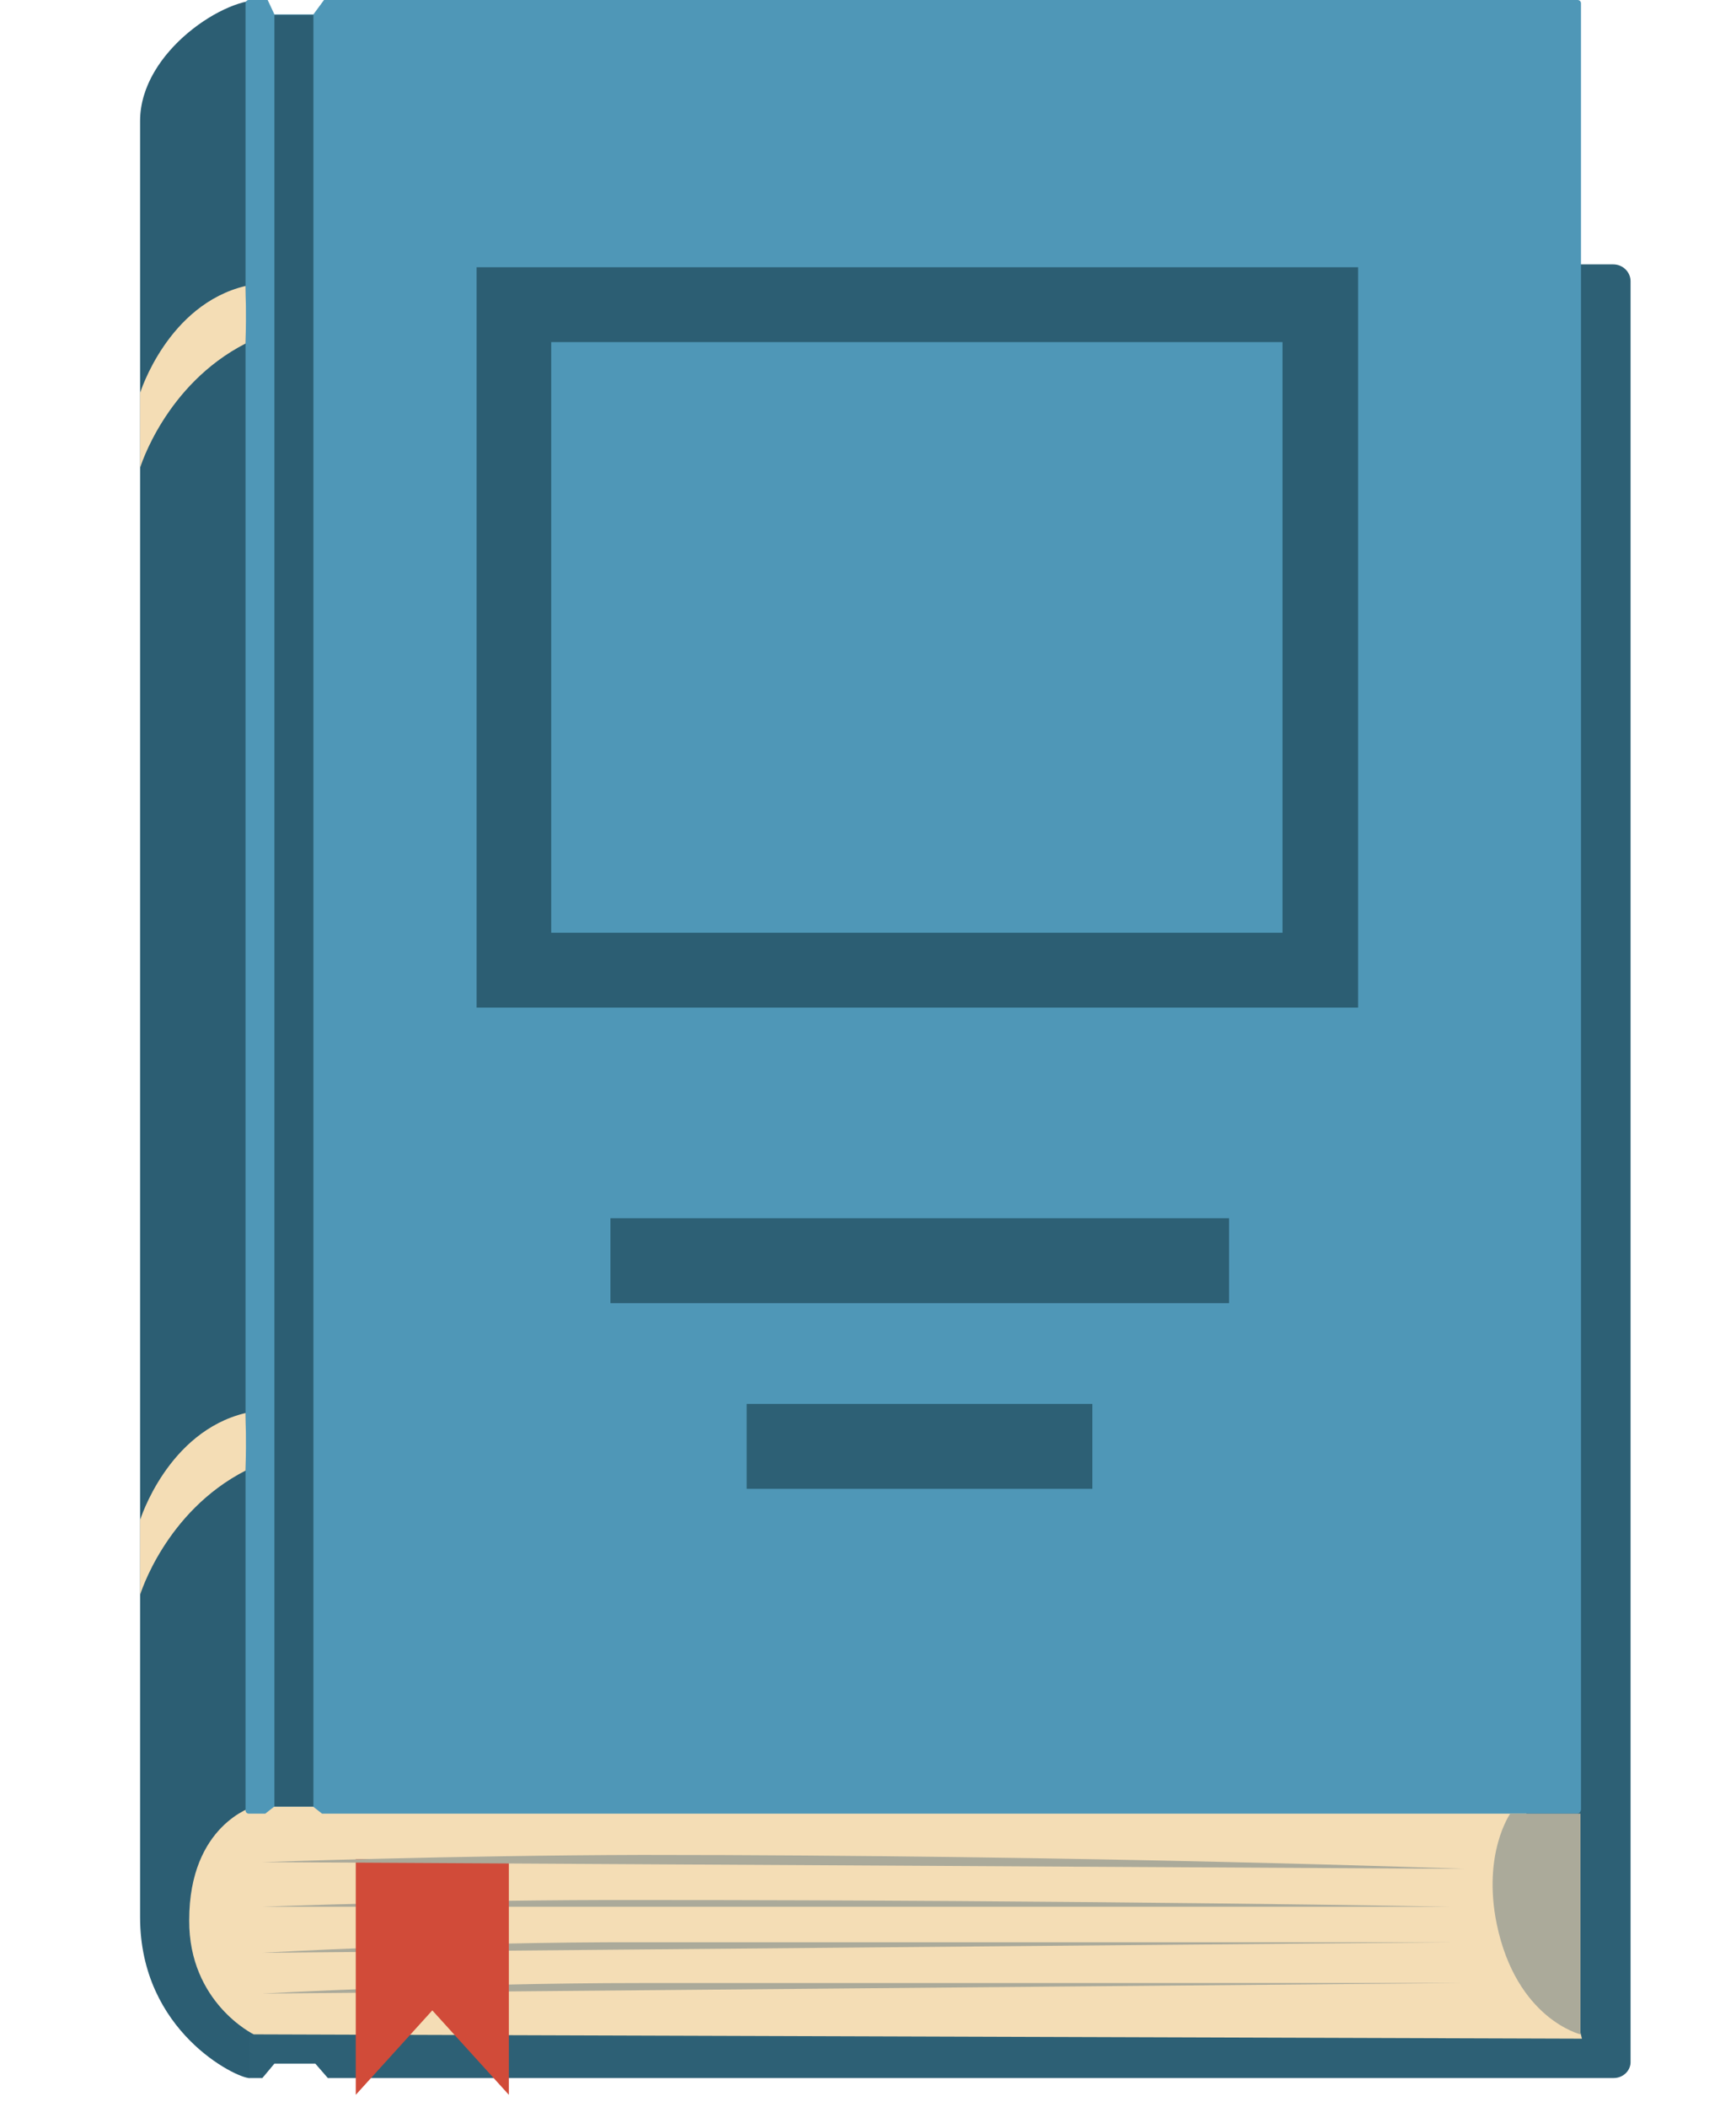 <?xml version="1.0" encoding="UTF-8"?> <svg xmlns="http://www.w3.org/2000/svg" width="197" height="239" viewBox="0 0 197 239" fill="none"> <path d="M183.123 235.715H37.203L35.783 234.082H31.139L29.774 235.715H28.244C28.244 234.953 27.588 234.844 27.588 233.81V31.893C27.588 30.859 28.462 29.988 29.555 29.988H183.069C184.161 29.988 185.035 30.859 185.035 31.893V233.81C185.09 234.844 184.216 235.715 183.123 235.715Z" fill="#2D6075"></path> <path d="M15.898 217.484C15.898 230.438 26.824 235.717 28.299 235.717C28.299 223.798 27.862 212.423 27.862 212.423C27.862 212.423 29.719 39.732 29.774 0.056C25.84 -0.488 15.898 5.771 15.898 13.717C15.898 19.105 15.898 30.044 15.898 30.044C15.898 30.044 15.898 174.38 15.898 217.484Z" fill="#2C5E73"></path> <path d="M28.791 230.762L179.518 231.252L173.017 204.91H28.791C28.791 204.91 21.47 206.979 21.47 217.809C21.415 227.17 28.791 230.762 28.791 230.762Z" fill="#F4DDB5"></path> <path d="M178.972 205.727H36.548L35.51 204.91H31.14L30.102 205.727H28.244C28.026 205.727 27.862 205.564 27.862 205.346V0.381C27.862 0.163 28.026 0 28.244 0H30.375L31.14 1.633H35.565L36.767 0H179.026C179.245 0 179.409 0.163 179.409 0.381V205.291C179.354 205.564 179.19 205.727 178.972 205.727Z" fill="#4F97B7"></path> <path d="M154.115 114.293H54.085V30.315H154.115V114.293ZM62.553 105.802H145.538V38.805H62.553V105.802Z" fill="#2C5E73"></path> <path d="M15.898 44.574C15.898 44.574 19.011 34.56 27.862 32.437C27.862 34.016 27.971 34.723 27.862 38.968C18.738 43.649 15.898 53.064 15.898 53.064V44.574Z" fill="#F4DDB5"></path> <path d="M15.898 172.419C15.898 172.419 19.011 162.405 27.862 160.282C27.862 161.86 27.971 162.568 27.862 166.813C18.738 171.494 15.898 180.909 15.898 180.909V172.419Z" fill="#F4DDB5"></path> <path d="M35.565 1.687H31.14V204.91H35.565V1.687Z" fill="#2C5E73"></path> <path d="M139.473 138.185H69.272V147.819H139.473V138.185Z" fill="#2D6075"></path> <path d="M123.958 159.248H84.733V168.881H123.958V159.248Z" fill="#2D6075"></path> <path d="M29.774 216.285H164.604C164.604 216.285 123.63 215.523 72.823 215.523C51.189 215.469 29.774 216.285 29.774 216.285Z" fill="#ABAA9A"></path> <path d="M29.774 221.51L164.986 220.313C164.986 220.313 123.576 220.313 72.769 220.313C51.189 220.258 29.774 221.51 29.774 221.51Z" fill="#ABAA9A"></path> <path d="M29.774 226.136L165.696 224.939C165.696 224.939 123.63 224.939 72.823 224.939C51.189 224.939 29.774 226.136 29.774 226.136Z" fill="#ABAA9A"></path> <path d="M57.745 211.224C57.745 225.157 57.745 237.62 57.745 237.62L49.058 228.041L40.372 237.62C40.372 237.62 40.372 231.089 40.372 210.897C45.617 210.789 53.538 211.224 57.745 211.224Z" fill="#D14B39"></path> <path d="M29.774 211.224L166.133 211.986C166.133 211.986 123.63 210.407 72.823 210.407C51.189 210.462 29.774 211.224 29.774 211.224Z" fill="#ABAA9A"></path> <path d="M179.354 205.727H171.378C171.378 205.727 168.209 210.244 169.848 218.245C172.088 229.021 179.354 230.762 179.354 230.762V205.727Z" fill="#ABAA9A"></path> </svg> 